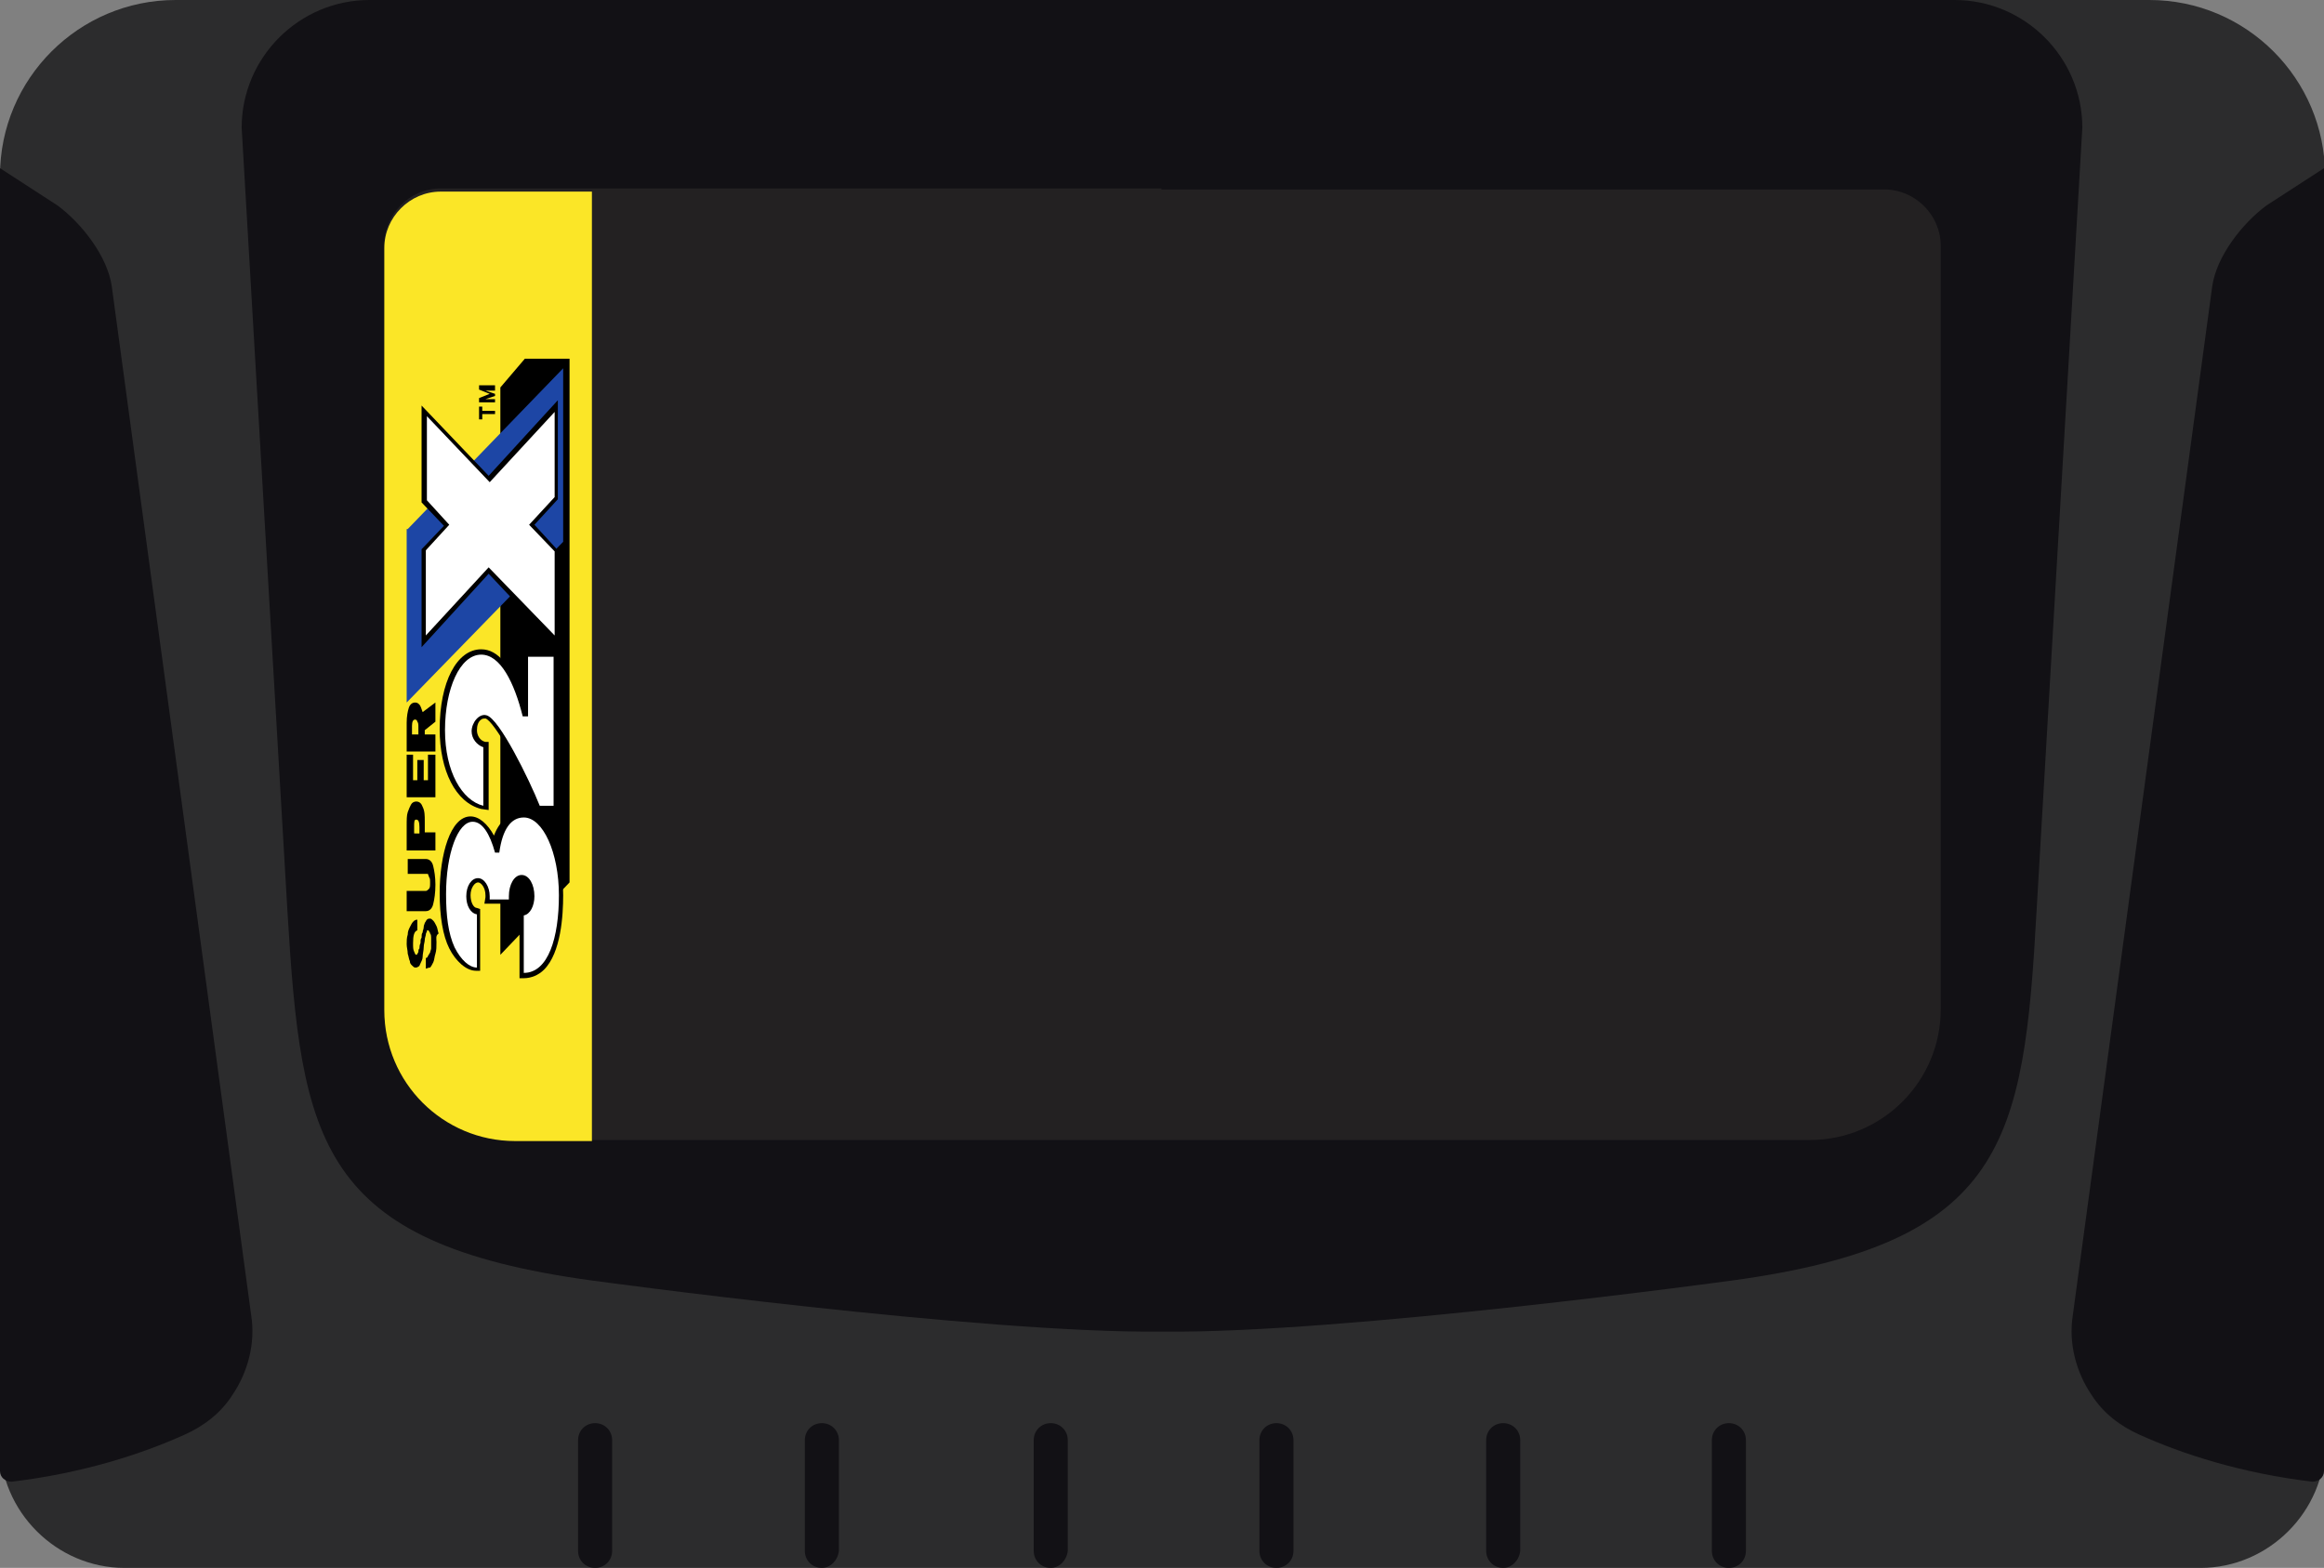 <?xml version="1.0" encoding="utf-8"?>
<!-- Generator: Adobe Illustrator 19.0.0, SVG Export Plug-In . SVG Version: 6.00 Build 0)  -->
<svg version="1.1" baseProfile="tiny" id="Calque_1"
	 xmlns="http://www.w3.org/2000/svg" xmlns:xlink="http://www.w3.org/1999/xlink" x="0px" y="0px" viewBox="0 0 218.3 147.3"
	 xml:space="preserve">
<rect x="0" y="0" width="218.3" height="147.3" fill="#808080" stroke="none"/>
<g>
	<path fill="#2C2C2D" d="M109.2,0l92.7,0c9.1,0,16.5,7.4,16.5,16.5v119.1c0,6.4-5.3,11.7-11.7,11.7h-97.5H11.7
		C5.3,147.3,0,142,0,135.6V16.5C0,7.4,7.4,0,16.5,0L109.2,0"/>
	<g>
		<path fill="#121115" d="M0,15.8v122.4c0,0.6,0.5,1,1.1,1c6.7-0.8,12.2-2.6,16.2-4.4c1.8-0.8,3.4-2,4.5-3.7h0
			c1.5-2.2,2.2-4.9,1.8-7.5L10.5,26.9c-0.4-2.8-2.8-5.9-5.1-7.6L0,15.8"/>
		<path fill="#121115" d="M218.3,15.8v122.4c0,0.6-0.5,1-1.1,1c-6.7-0.8-12.2-2.6-16.2-4.4c-1.8-0.8-3.4-2-4.5-3.7h0
			c-1.5-2.2-2.2-4.9-1.8-7.5l13.1-96.7c0.4-2.8,2.8-5.9,5.1-7.6L218.3,15.8"/>
	</g>
	<path fill="#121115" d="M109.2,125.1c17,0.2,53.5-4.8,53.5-4.8c25.7-3.5,27.4-13,28.6-34.7l4.3-73.6c0-6.6-5.4-12-12-12l-74.5,0
		H34.7c-6.6,0-12,5.4-12,12L27,85.6c1.3,21.7,2.9,31.2,28.6,34.7C55.6,120.3,92.2,125.3,109.2,125.1z"/>
	<path fill="#232122" d="M109.1,17.8H177c2.9,0,5.3,2.4,5.3,5.3v71.7c0,6.8-5.5,12.3-12.3,12.3h-60.8h0.1H48.4
		c-6.8,0-12.3-5.5-12.3-12.3V23c0-2.9,2.4-5.3,5.3-5.3H109.1"/>
	<path fill="#FBE627" d="M55.6,18.5v89l0-0.3h-7.2c-6.8,0-12.3-5.5-12.3-12.3V23.3c0-2.9,2.4-5.3,5.3-5.3h14.2"/>
	<g>
		<path fill="#121115" d="M55.9,147.3L55.9,147.3c-0.9,0-1.6-0.7-1.6-1.6v-10.4c0-0.9,0.7-1.6,1.6-1.6l0,0c0.9,0,1.6,0.7,1.6,1.6
			v10.4C57.5,146.6,56.8,147.3,55.9,147.3z"/>
		<path fill="#121115" d="M77.2,147.3L77.2,147.3c-0.9,0-1.6-0.7-1.6-1.6v-10.4c0-0.9,0.7-1.6,1.6-1.6l0,0c0.9,0,1.6,0.7,1.6,1.6
			v10.4C78.7,146.6,78,147.3,77.2,147.3z"/>
		<path fill="#121115" d="M98.7,147.3L98.7,147.3c-0.9,0-1.6-0.7-1.6-1.6v-10.4c0-0.9,0.7-1.6,1.6-1.6l0,0c0.9,0,1.6,0.7,1.6,1.6
			v10.4C100.2,146.6,99.5,147.3,98.7,147.3z"/>
		<path fill="#121115" d="M119.9,147.3L119.9,147.3c-0.9,0-1.6-0.7-1.6-1.6v-10.4c0-0.9,0.7-1.6,1.6-1.6l0,0c0.9,0,1.6,0.7,1.6,1.6
			v10.4C121.5,146.6,120.8,147.3,119.9,147.3z"/>
		<path fill="#121115" d="M141.2,147.3L141.2,147.3c-0.9,0-1.6-0.7-1.6-1.6v-10.4c0-0.9,0.7-1.6,1.6-1.6h0c0.9,0,1.6,0.7,1.6,1.6
			v10.4C142.7,146.6,142,147.3,141.2,147.3z"/>
		<path fill="#121115" d="M162.4,147.3L162.4,147.3c-0.9,0-1.6-0.7-1.6-1.6v-10.4c0-0.9,0.7-1.6,1.6-1.6h0c0.9,0,1.6,0.7,1.6,1.6
			v10.4C164,146.6,163.3,147.3,162.4,147.3z"/>
	</g>
	<g>
		<g>
			<polygon points="47,89.7 53.5,82.9 53.5,33.7 53.1,33.7 49.3,33.7 47,36.4 			"/>
		</g>
		<g>
			<path d="M38.2,80.7H40c0.3,0,0.6,0.2,0.7,0.7c0.1,0.4,0.2,1,0.2,1.7c0,0.8-0.1,1.4-0.2,1.8c-0.1,0.5-0.4,0.7-0.7,0.7h-1.8v-1.9
				H40c0.1,0,0.2-0.1,0.3-0.2c0.1-0.1,0.1-0.3,0.1-0.6c0-0.2,0-0.4-0.1-0.5c0-0.1-0.1-0.2-0.1-0.3c-0.1,0-0.2,0-0.3,0h-1.6V80.7z"/>
		</g>
		<g>
			<path d="M39.9,78.2h1v1.7h-2.7v-2.3c0-0.6,0-1,0.1-1.3c0.1-0.3,0.2-0.5,0.3-0.7s0.3-0.3,0.5-0.3c0.3,0,0.5,0.2,0.6,0.5
				c0.2,0.4,0.2,0.8,0.2,1.4V78.2z M39.4,78.2v-0.5c0-0.5-0.1-0.7-0.3-0.7c-0.2,0-0.2,0.2-0.2,0.7v0.6H39.4z"/>
		</g>
		<g>
			<path d="M40.3,70.9h0.6v4h-2.7v-4h0.6v2.4h0.4v-1.9h0.6v1.9h0.4V70.9z"/>
		</g>
		<g>
			<path d="M40.9,66v1.8l-1,0.8V69h1v1.6h-2.7v-2.7c0-0.6,0.1-1.1,0.2-1.4c0.1-0.3,0.3-0.5,0.6-0.5c0.2,0,0.3,0.1,0.4,0.2
				c0.1,0.1,0.2,0.4,0.3,0.7L40.9,66z M39.3,69v-0.7c0-0.2,0-0.4-0.1-0.5c0-0.1-0.1-0.2-0.2-0.2c-0.2,0-0.3,0.2-0.3,0.6V69H39.3z"/>
		</g>
		<g>
			<path d="M41,88.5c0,0.4,0,0.8-0.1,1.1s-0.1,0.6-0.2,0.8c-0.1,0.2-0.2,0.4-0.3,0.5C40.2,90.9,40.1,91,40,91V90
				c0.1,0,0.2-0.1,0.2-0.2c0.1-0.1,0.1-0.2,0.2-0.3c0-0.1,0.1-0.3,0.1-0.4s0-0.3,0-0.5c0-0.2,0-0.3,0-0.5c0-0.1,0-0.3-0.1-0.4
				c0-0.1-0.1-0.2-0.1-0.2c0-0.1-0.1-0.1-0.1-0.1c-0.1,0-0.1,0-0.1,0.1c0,0.1-0.1,0.1-0.1,0.3c0,0.1-0.1,0.3-0.1,0.5
				c0,0.2-0.1,0.4-0.1,0.7c0,0.3-0.1,0.6-0.1,0.9c0,0.2-0.1,0.4-0.2,0.6c-0.1,0.2-0.1,0.3-0.2,0.3c-0.1,0.1-0.2,0.1-0.3,0.1
				c-0.1,0-0.2-0.1-0.3-0.2c-0.1-0.1-0.2-0.2-0.2-0.4c-0.1-0.2-0.1-0.4-0.2-0.7c0-0.3-0.1-0.6-0.1-0.9c0-0.3,0-0.6,0.1-0.9
				c0-0.3,0.1-0.5,0.2-0.7s0.2-0.4,0.3-0.5c0.1-0.1,0.2-0.2,0.4-0.2v1c-0.3,0.1-0.4,0.5-0.4,1.2c0,0.4,0,0.6,0.1,0.8
				c0.1,0.2,0.1,0.3,0.2,0.3c0,0,0.1,0,0.1-0.1c0,0,0.1-0.1,0.1-0.2c0-0.1,0-0.2,0.1-0.3c0-0.1,0-0.3,0.1-0.5c0-0.2,0-0.4,0.1-0.5
				c0-0.2,0-0.4,0.1-0.5c0-0.2,0.1-0.3,0.1-0.5c0-0.2,0.1-0.3,0.1-0.4c0.1-0.1,0.1-0.2,0.2-0.3c0.1-0.1,0.2-0.1,0.3-0.1
				c0.1,0,0.2,0.1,0.3,0.2c0.1,0.1,0.2,0.3,0.3,0.5c0.1,0.2,0.1,0.4,0.2,0.7C40.9,87.9,41,88.2,41,88.5z"/>
		</g>
		<g>
			<g>
				<path d="M45.3,38.1v0.5h1.2v0.3h-1.2v0.5H45v-1.2H45.3z"/>
				<path d="M46.5,36.4v0.3h-0.9l0.9,0.3v0.2l-0.9,0.3h0.9v0.3H45v-0.4l1-0.4l-1-0.4v-0.4H46.5z"/>
			</g>
		</g>
		<path d="M52.4,76h-2l-0.1-0.3c-1.1-3-3.9-8-4.7-8.2c-0.1,0-0.3,0-0.4,0.1c-0.3,0.2-0.4,0.6-0.4,1c0,0.5,0.3,1,0.8,1.1l0.3,0l0,0.4
			v6L45.2,76c-2.4-0.6-3.9-3.6-3.9-7.5c0-4.4,1.6-7.5,3.9-7.5c1.6,0,2.9,1.6,4,5v-4.7h3.1V76z"/>
		<path fill="#FFFFFF" d="M45.7,67.2c-0.7-0.2-1.4,0.7-1.4,1.5c0,0.7,0.5,1.3,1.1,1.5l0,0v5.5c-2-0.5-3.6-3.2-3.6-7.1
			s1.4-7.1,3.4-7.1c1.8,0,3.1,2.6,3.9,5.8h0.5v-5.6H52v14h-1.3C49.7,73.2,46.9,67.5,45.7,67.2z"/>
		<path d="M52.9,84.1c0,1.9-0.2,5.4-1.8,7c-0.5,0.5-1.2,0.8-1.9,0.8l-0.4,0l0-0.4V86l0-0.4l0.3-0.1c0.3-0.1,0.7-0.6,0.7-1.4
			c0-0.9-0.4-1.6-0.8-1.6c-0.4,0-0.8,0.7-0.8,1.6l0,0.1c0,0.1,0,0.1,0,0.2l0.1,0.5h-2.8l0.1-0.6c0-0.1,0-0.1,0-0.2
			c0-0.7-0.4-1.2-0.7-1.2s-0.7,0.5-0.7,1.2c0,0.7,0.3,1.2,0.6,1.2l0.3,0.1l0,0.4v5.4h-0.4c-0.9,0-1.9-0.9-2.5-2.1
			c-0.6-1.2-0.9-3-0.9-5.2c0-3.6,1-7.2,2.9-7.2c0.8,0,1.6,0.7,2.2,1.8c0.6-1.6,1.7-2.2,2.6-2.2C51.3,76.3,52.9,79.7,52.9,84.1z"/>
		<path id="XMLID_2_" fill="#FFFFFF" d="M49.2,91.4V86l0,0c0.6-0.1,1-0.9,1-1.8c0-1.1-0.5-2-1.2-2c-0.7,0-1.2,0.9-1.2,2
			c0,0.1,0,0.2,0,0.3h-1H46l0,0c0-0.1,0-0.2,0-0.3c0-0.9-0.5-1.7-1.1-1.7c-0.6,0-1.1,0.7-1.1,1.7c0,0.9,0.4,1.6,1,1.7l0,0v5
			c-0.7,0-1.5-0.7-2.1-1.9c-0.6-1.3-0.8-3-0.8-5c0-3.8,1.1-6.8,2.5-6.8c0.9,0,1.6,1.1,2.1,2.9h0.4c0.3-2.2,1.1-3.3,2.3-3.3
			c1.8,0,3.3,3.3,3.3,7.3S51.5,91.4,49.2,91.4"/>
		<polyline fill="#1D46A5" points="52.9,34.6 52.9,50.9 38.2,66 38.2,49.7 38.3,49.7 52.9,34.6 		"/>
		<g>
			<polygon points="52.4,46.9 50.2,49.3 52.4,51.7 52.4,60.8 45.9,53.9 39.6,60.8 39.6,51.6 41.7,49.4 39.6,47.2 39.6,38.1 
				45.9,44.7 52.4,37.6 			"/>
			<g>
				<path fill="#FFFFFF" d="M45.9,53.3l-5.9,6.4v-8l2.2-2.4L40.1,47v-7.9l5.9,6.2l6.1-6.6v8l-2.4,2.6l2.4,2.5v7.9L45.9,53.3z"/>
			</g>
		</g>
	</g>
</g>
</svg>
